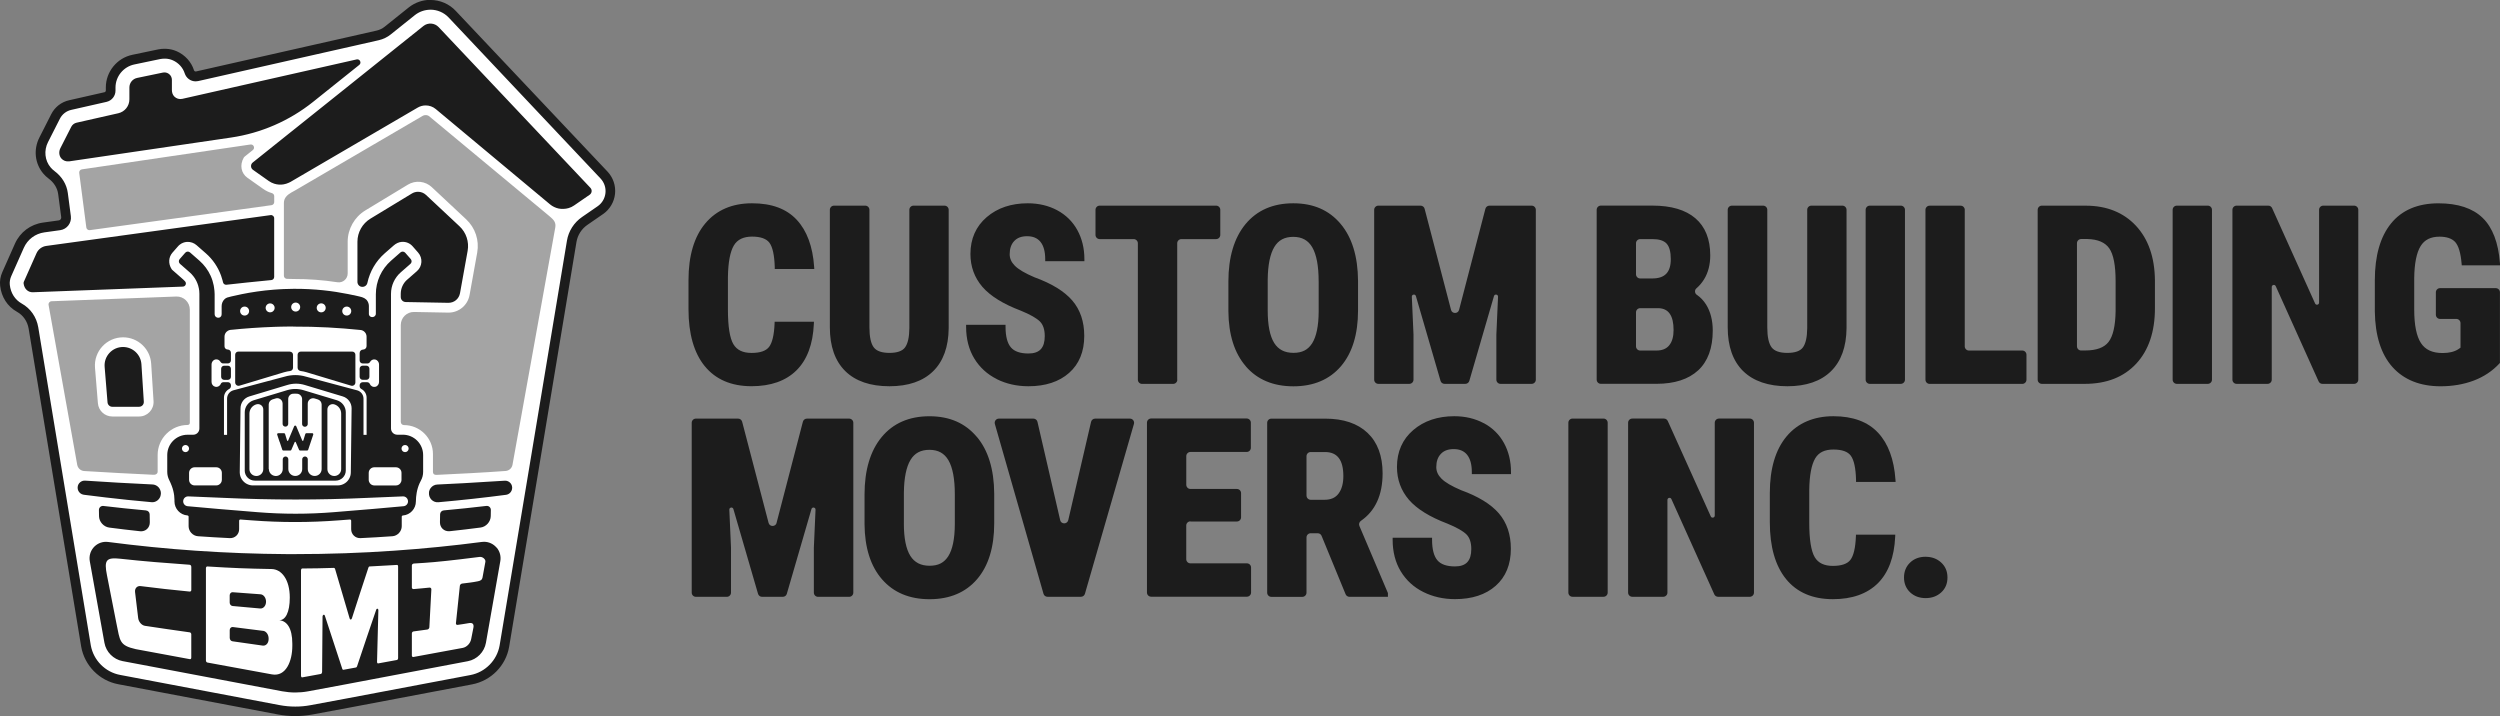 <?xml version="1.0" encoding="UTF-8"?>
<svg id="Layer_1" data-name="Layer 1" xmlns="http://www.w3.org/2000/svg" viewBox="0 0 700 200.5">
  <rect x="0" y="0" width="700" height="200.5" fill="#808080" stroke="none"/>
  <defs>
    <style>
      .cls-1 {
        fill: #fff;
      }

      .cls-1, .cls-2, .cls-3 {
        stroke-width: 0px;
      }

      .cls-2, .cls-3 {
        fill: #1c1c1c;
      }

      .cls-3 {
        opacity: .4;
      }
    </style>
  </defs>
  <g>
    <path class="cls-1" d="m82.67,198.5c-1.51,0-3.03-.14-4.52-.42l-44.68-8.46c-4.44-.84-7.95-4.4-8.75-8.87l-14.72-89.06c-.44-2.64-2-4.88-4.28-6.14-2.07-1.15-3.41-3.24-3.69-5.73-.11-.95.05-1.92.45-2.83l3.53-7.94c1.15-2.59,3.52-4.37,6.33-4.75l4.4-.61c1.51-.21,2.58-1.61,2.39-3.12l-.85-6.48c-.28-2.21-1.51-4.23-3.45-5.67-.44-.32-.83-.69-1.17-1.09-1.85-2.18-2.18-5.29-.84-7.91l3.33-6.54c.74-1.45,2.08-2.49,3.67-2.85l9.88-2.24c1.15-.26,1.95-1.26,1.95-2.44v-.85c0-3.45,2.45-6.47,5.83-7.18l7.22-1.5c.45-.09.91-.14,1.37-.14.12,0,.24,0,.37,0,.81.04,1.57.22,2.27.53,1.79.8,3.14,2.28,3.71,4.07.34,1.05,1.29,1.75,2.38,1.75.2,0,.39-.02.57-.07l50.54-11.43c1.12-.25,2.18-.76,3.07-1.48l6.73-5.39c1.37-1.09,3.09-1.69,4.83-1.69,2.13,0,4.18.88,5.63,2.42l42.51,45.01c1.18,1.25,1.76,2.95,1.58,4.67-.19,1.71-1.1,3.25-2.51,4.21l-4.36,3c-2.08,1.43-3.51,3.66-3.92,6.13-3.39,20.6-18.8,112.98-18.86,113.38-.78,4.45-4.3,8-8.75,8.85l-34.05,6.45-10.68,1.99c-1.46.27-2.95.41-4.44.41Z"/>
    <path class="cls-2" d="m19.37,45.18l45.34-6.67c8.4-1.24,16.32-4.68,22.96-9.99l12.92-10.34c.73-.58.17-1.75-.74-1.54l-48.82,11.04c-.81.18-1.64-.06-2.23-.66-.46-.47-.67-1.14-.67-1.81v-2.85c0-.63-.28-1.22-.77-1.61-.37-.3-.83-.47-1.31-.47-.14,0-.28.02-.43.04l-7.22,1.5c-1.27.26-2.17,1.38-2.17,2.67v3.33c0,1.87-1.29,3.48-3.11,3.89l-11.7,2.65c-.63.14-1.16.56-1.46,1.13l-3.05,5.99c-.47.92-.42,2.07.24,2.86.55.64,1.36.95,2.21.83Zm94.64,33.12c-1.14,1-1.8,2.44-1.8,3.96v.91c0,.76.61,1.38,1.37,1.4l11.93.22c1.65.03,3-1.1,3.29-2.69l2.14-11.88c.45-2.52-.4-5.1-2.27-6.85l-9.39-8.79c-.62-.58-1.43-.88-2.24-.88-.58,0-1.17.16-1.69.47l-11.64,7.06c-2.24,1.36-3.63,3.83-3.63,6.45v11.25c0,.69.51,1.29,1.19,1.38,0,0,.02,0,.03,0,.74.09,1.42-.38,1.57-1.11.68-3.17,2.36-6.08,4.84-8.26l2.54-2.22c.64-.56,1.44-.95,2.29-1,1.16-.07,2.24.39,2.99,1.24l1.56,1.78c1.33,1.52,1.18,3.84-.34,5.17l-2.73,2.39Zm51.3-25.71L122.81,7.58c-1.12-1.18-2.99-1.31-4.25-.3h0l-4.06,3.25-2.43,1.94-15.13,12.11-14.06,11.24-2.11,1.68-1.85,1.48-.26.21-7.89,6.31c-.32.25-.49.63-.48,1.04s.21.77.54,1.01l4.43,3.13c.47.33.98.58,1.51.75.44.14.9.23,1.36.26.4.03.81,0,1.21-.06.05,0,.1-.02.15-.03.47-.08.92-.23,1.36-.43.15-.07.31-.14.46-.22l1.15-.67,7.41-4.33,14.5-8.47,12.6-7.36c.69-.4,1.46-.6,2.22-.6,1.01,0,2.02.34,2.83,1.02l8.92,7.44,10.61,8.85,12.46,10.39c.71.59,1.54.98,2.41,1.17.45.09.91.12,1.36.1.48-.02.96-.08,1.42-.22.54-.16,1.07-.4,1.55-.74l4.36-3c.31-.22.51-.54.55-.92.04-.38-.08-.74-.34-1.01Zm-113.48,26.2h0c-.15-.17-.31-.34-.49-.49l-.94-.83-2.17-1.9c-.07-.06-.13-.13-.17-.2-1.02-1.58-.85-3.39.22-4.62l1.56-1.78c.15-.18.32-.33.5-.47.57-.45,1.27-.72,2.01-.77.51-.03,1,.04,1.47.21.43.15.83.38,1.19.69l2.65,2.32c1.93,1.69,3.37,3.84,4.23,6.2.16.44.3.89.42,1.35.05.19.09.37.14.56.1.43.5.71.94.67,2.36-.26,9.37-1.03,12.58-1.31.45-.04.8-.42.8-.88,0-2.96,0-13.18,0-16.44,0-.53-.47-.94-1-.87l-62.81,8.63c-1.22.17-2.25.94-2.75,2.07l-3.53,7.95c-.06.14-.09.3-.08.45.18,1.6,1.29,2.55,2.62,2.5l41.98-1.58c.74-.03,1.11-.9.63-1.45Zm13.25,90.89c3.11.3,4.67.44,7.78.7h.11c.85,0,1.52-.84,1.52-1.91,0-1.1-.69-2.01-1.56-2.07-3.11-.21-4.66-.32-7.83-.58-.44,0-.79.39-.79.9v1.99c0,.5.34.92.77.96Zm8.58,6.96c-3.39-.41-5.09-.63-8.48-1.07h-.09c-.43,0-.77.38-.77.87v2.14c0,.5.32.92.75.98,3.39.49,5.09.74,8.49,1.21.06,0,.12.01.18.01.84,0,1.47-.79,1.47-1.84v-.17c0-1.09-.68-2.03-1.54-2.14Zm65.41-23.31c.88,1.05,1.25,2.42,1.02,3.77l-4.03,22.89c-.46,2.59-2.5,4.66-5.08,5.15l-14.31,2.71-5.82,1.1-13.89,2.63-10.69,1.99c-1.18.22-2.4.33-3.6.33s-2.46-.12-3.67-.34l-24.58-4.65-9.29-1.76-10.81-2.04c-2.58-.49-4.62-2.55-5.08-5.13l-4.1-22.85c-.24-1.35.13-2.72,1-3.77.88-1.05,2.17-1.65,3.53-1.65.2,0,.4.01.6.04,8.04,1.05,16.31,1.88,24.58,2.45,8.44.58,16.99.9,25.42.95.15,0,.31,0,.46,0,.31,0,.62,0,.93,0,.32,0,.64,0,.96,0,9.34,0,18.69-.32,27.77-.96,8.27-.57,16.52-1.4,24.54-2.45.2-.03.4-.04.6-.04,1.36,0,2.64.6,3.52,1.65Zm-85.52,5.32c0-.27-.21-.5-.46-.52-6.57-.47-12.9-.96-19.38-1.68-3.98-.44-4.61.36-3.76,4.61.76,4.11,1.88,9.33,2.64,13.44,1.04,4.94.73,6.2,5.42,7.26,5.35.98,9.82,1.83,15.17,2.81.21.04.38-.15.38-.42v-6.54c0-.27-.18-.51-.41-.55-5.03-.71-7.56-1.07-12.57-1.83-.91-.14-1.76-1.11-1.89-2.17-.35-2.91-.52-4.36-.87-7.26-.13-1.06.57-1.82,1.57-1.69,5.46.68,8.22.99,13.73,1.53.25.02.45-.17.45-.44v-6.54Zm28.3,21.57c0-4.48-1.61-6.36-3.61-6.55-.09,0-.13-.01-.22-.02,1.9.18,3.12-2.2,3.12-6.32,0-5.04-2.28-7.95-5.1-8-7.18-.13-10.81-.27-17.98-.72-.22-.01-.4.2-.4.47v25.86c0,.27.18.53.4.57,7.23,1.33,10.85,1.99,18.08,3.32,3.93.72,5.71-3.71,5.71-7.98v-.63Zm29.62-21.57c0-.27-.12-.48-.27-.47-2.77.17-4.38.27-7.73.43-.13,0-.25.13-.31.31-1.83,5.58-2.78,8.42-4.63,14.22-.13.41-.5.46-.62.07-1.58-5.44-2.4-8.21-4.09-13.9-.06-.19-.18-.3-.32-.3-3.61.11-5.44.15-8.88.17-.19,0-.34.25-.34.57v29.42c0,.31.15.54.33.5,2.1-.39,3.15-.58,5.24-.96.18-.03.33-.31.34-.61.05-6.15.07-9.23.12-15.39,0-.57.49-.8.65-.31,2.02,6.14,3,9.12,4.89,14.92.05.17.17.25.29.23,1.42-.26,2.12-.39,3.54-.65.13-.02.24-.15.3-.34,2.14-6.47,3.25-9.63,5.35-15.81.17-.49.62-.37.61.16-.15,5.76-.22,8.65-.37,14.41,0,.28.14.48.32.44,2.1-.39,3.15-.58,5.25-.96.18-.03.33-.28.33-.55v-25.6Zm22.81-2.71c-2.44.31-3.52.44-5.61.69,0,0-.01,0-.02,0-2.97.35-4.28.49-7.14.76,0,0,0,0-.01,0-2.33.22-2.93.21-5.61.4-.31.02-.57.26-.57.52v6.2c0,.27.24.46.54.43,2.08-.2,2.47-.2,4.37-.41.32-.04.56.19.55.5-.22,4.24-.33,6.36-.56,10.6-.02.31-.27.6-.56.64-1.75.26-2.05.28-3.87.53-.26.04-.47.28-.47.55v6.2c0,.27.19.45.42.41,1.99-.37,2.41-.44,4.4-.81,2.43-.45,3.64-.67,6.07-1.12,1.33-.24,1.99-.37,3.32-.61,1.15-.21,2.17-1.25,2.4-2.49.19-1.07.44-2.13.63-3.2.18-1-.26-1.45-1.3-1.25-1.26.24-1.89.3-3.12.49-.3.05-.51-.16-.48-.47.44-4.19.66-6.28,1.1-10.47.03-.31.32-.59.65-.63,1.69-.23,2.6-.27,4.42-.64.72-.14,1.16-.42,1.27-1.02.32-1.78.48-2.67.81-4.44.12-.66-.76-1.47-1.62-1.36Zm-8.37-7.2c2.89-.31,5.78-.65,8.67-1.03,1.54-.2,2.8-1.63,2.83-3.17,0-.58.02-1.16.03-1.75.01-.68-.58-1.21-1.25-1.13-3.94.47-7.89.88-11.94,1.25-.57.05-1.01.52-1.02,1.09-.01.74-.03,1.48-.04,2.22-.03,1.53,1.2,2.67,2.72,2.51Zm-85.02-5.82c-4.05-.37-8-.78-11.94-1.25-.67-.08-1.26.45-1.25,1.13,0,.58.02,1.16.03,1.75.03,1.54,1.29,2.96,2.83,3.17,2.88.38,5.77.72,8.67,1.03,1.52.16,2.75-.97,2.72-2.51-.01-.74-.03-1.48-.04-2.22,0-.57-.45-1.04-1.02-1.09Zm1.5-2.3c1.21.11,2.22-.67,2.55-1.73.12-.39.15-.81.06-1.25,0-.02,0-.04-.01-.07,0-.02-.01-.03-.02-.05-.13-.54-.44-1.01-.86-1.34-.4-.31-.89-.51-1.42-.53-6.45-.3-12.74-.66-18.86-1.07-.51-.03-.97.13-1.34.42-.43.33-.72.84-.75,1.42,0,.01,0,.03,0,.04-.04.66.26,1.27.75,1.66.27.21.59.36.95.41,2.01.27,4.08.52,6.16.76,4.1.48,8.33.93,12.79,1.32Zm59.16-34.27h1.04c.47,0,.85-.38.85-.85v-2.26c0-.47-.38-.85-.85-.85h-1.04c-.47,0-.85.38-.85.85v2.26c0,.47.38.85.85.85Zm-20.39-7.9h-14.44c-.48,0-.87.39-.87.87v7.77c0,.63.6,1.08,1.21.9l9.83-2.96h0l1.36-.41,1.34-.4s.01,0,.02,0h0c.54-.16,1.08-.27,1.63-.33.47-.06.81-.45.81-.92v-3.63c0-.48-.39-.87-.87-.87Zm2.98,5.43c.56.07,1.11.18,1.65.34l12.52,3.77c.6.18,1.2-.27,1.2-.9v-7.77c0-.48-.39-.87-.87-.87h-14.44c-.48,0-.87.39-.87.87v3.63c0,.47.35.87.81.92Zm58.52,31.14c-.37-.29-.84-.46-1.35-.42-3.72.25-7.52.48-11.37.69-2.48.13-4.97.26-7.5.38-.75.03-1.42.41-1.85.98-.21.27-.36.59-.44.94,0,.02,0,.04-.01.07-.03.12-.02.24-.03.35-.1,1.48,1.11,2.76,2.64,2.62,6.72-.6,12.99-1.3,18.95-2.08.43-.06.81-.26,1.1-.54.36-.35.58-.83.6-1.36,0-.06,0-.11,0-.17,0-.01,0-.03,0-.04-.03-.58-.32-1.08-.74-1.42Zm-43.69-52.39c.56.12,1.11.25,1.63.38l.09.02c.98.22,1.78.55,2.23,1.33.23.4.37.85.37,1.34v2.16s0,.02,0,.03c.02,1.25,1.95,1.18,1.95-.07v-5.44c0-3.59,1.55-7.01,4.25-9.38l2.64-2.32c.39-.34.99-.3,1.33.09l1.56,1.78c.34.39.3.99-.09,1.33l-2.72,2.38c-1.73,1.52-2.73,3.71-2.73,6.01v37.71c0,.96.78,1.74,1.74,1.74h1.57c3.14,0,5.69,2.55,5.69,5.69v4.71c0,.88-.22,1.71-.62,2.44-.13.24-.25.48-.36.72-.2.44-.37.9-.51,1.36-.14.45-.24.9-.32,1.36-.14.79-.21,1.59-.22,2.4,0,2.06-1.58,3.78-3.63,3.94-.18.01-.33.16-.33.34v2.66c0,1.44-1.17,2.71-2.61,2.81-2.98.21-5.96.39-8.94.53-1.44.07-2.61-1.06-2.61-2.5v-2.37c0-.2-.17-.36-.37-.34l-3.18.24c-8.08.62-16.19.62-24.27,0l-3.18-.24c-.2-.02-.37.14-.37.34v2.37c0,1.44-1.17,2.57-2.61,2.5-2.97-.14-5.95-.32-8.92-.53-1.45-.1-2.62-1.37-2.62-2.81v-2.67c0-.18-.15-.33-.33-.34-2.05-.16-3.63-1.88-3.63-3.93v-.4c0-.41-.03-.82-.08-1.22-.06-.46-.14-.91-.25-1.35-.11-.46-.25-.91-.42-1.35-.21-.56-.45-1.12-.72-1.65-.35-.69-.55-1.48-.55-2.31v-4.7c0-3.15,2.55-5.69,5.69-5.69h1.57c.96,0,1.74-.78,1.74-1.74v-37.71c0-.28-.02-.56-.04-.84-.05-.46-.15-.91-.27-1.35,0-.01,0-.02,0-.03-.13-.46-.31-.91-.52-1.35-.23-.47-.51-.92-.84-1.34-.31-.4-.65-.77-1.04-1.11l-2.72-2.38c-.39-.34-.43-.94-.09-1.33l1.56-1.78c.34-.39.94-.43,1.33-.09l2.65,2.32c1.35,1.19,2.41,2.63,3.14,4.24.2.44.36.89.51,1.35.14.44.25.89.34,1.34l.09.56c.05.31.09.62.12.94s.05.63.05.95v5.61c0,1.16,1.75,1.37,1.93.22.02-.11.03-.23.03-.34v-2.16c0-.74.3-1.42.79-1.91s.96-.55,1.91-.79c.91-.22,1.9-.44,2.92-.64,2.68-.54,5.73-1.01,9.1-1.27h0c.45-.03.9-.06,1.36-.09.43-.03.86-.05,1.31-.07.02,0,.03,0,.05,0,.9-.04,1.81-.06,2.75-.07,5.87-.03,11,.62,15.22,1.47.51.1,1.01.2,1.49.31Zm-3.14,4.47c0,.7.56,1.26,1.26,1.26s1.26-.56,1.26-1.26-.56-1.26-1.26-1.26-1.26.56-1.26,1.26Zm-7.15-.9c0,.7.56,1.26,1.26,1.26s1.26-.56,1.26-1.26-.56-1.26-1.26-1.26-1.26.56-1.26,1.26Zm-7.15-.22c0,.7.56,1.26,1.26,1.26s1.26-.56,1.26-1.26-.56-1.26-1.26-1.26-1.26.56-1.26,1.26Zm-7.15.22c0,.7.56,1.26,1.26,1.26.53,0,.98-.33,1.17-.79,0,0,0,0,0,0,.06-.15.09-.3.09-.47s-.03-.34-.1-.48c0,0,0,0,0,0-.19-.45-.64-.77-1.16-.77-.7,0-1.26.56-1.26,1.26Zm-7.15.9c0,.7.56,1.26,1.26,1.26s1.26-.56,1.26-1.26-.56-1.26-1.26-1.26-1.26.56-1.26,1.26Zm-14.29,45.3v1.96c0,.86.7,1.56,1.56,1.56h6.06c.26,0,.5-.07.71-.18.5-.26.85-.78.85-1.38v-1.96c0-.86-.7-1.56-1.56-1.56h-6.06c-.86,0-1.56.7-1.56,1.56Zm-1-5.8c.55,0,1-.45,1-1s-.45-1-1-1-1,.45-1,1,.45,1,1,1Zm62.3,13.77c0-.78-.64-1.4-1.41-1.38-2.29.07-6.03.23-10.1.42-13.3.61-26.63.61-39.94,0-4.07-.19-7.8-.35-10.09-.42-.78-.02-1.41.6-1.41,1.38h0c0,.71.54,1.3,1.24,1.37,3.92.39,12.52,1.1,19.55,1.67,7.12.58,14.27.58,21.38,0,7.03-.57,15.62-1.28,19.55-1.67.7-.07,1.24-.66,1.24-1.37h0Zm-45.06-4.84c.49.24,1.03.39,1.61.39h23.78c.76,0,1.47-.24,2.06-.64.97-.66,1.6-1.77,1.6-3.02l.22-17.93c0-1.53-1-2.88-2.47-3.33l-10.66-3.21c-1.58-.48-3.27-.48-4.85,0l-.87.26h0l-1.36.41-1.36.41h0l-7.07,2.13c-1.47.44-2.47,1.79-2.47,3.33l-.21,17.93c0,1.44.84,2.67,2.04,3.27Zm43.24-9.93c0,.55.45,1,1,1s1-.45,1-1-.45-1-1-1-1,.45-1,1Zm-7.62,5.24c-.86,0-1.56.7-1.56,1.56v1.96c0,.35.12.67.31.93.28.38.74.64,1.25.64h6.06c.51,0,.97-.25,1.25-.64.19-.26.31-.58.31-.93v-1.96c0-.86-.7-1.56-1.56-1.56h-6.06Zm-22.73-39.42c-.85,0-1.69.01-2.52.03-.46,0-.91.02-1.36.03-.46.01-.91.03-1.36.04h0c-4.27.15-8.31.44-12.06.83-.13,0-.8.01-1.35.56-.34.34-.56.82-.56,1.35v2.71c0,.5.4.9.9.9s.9.4.9.9v2.14c0,.47-.38.85-.85.85h-1.34c-.32,0-.59-.2-.76-.48-.25-.42-.71-.7-1.25-.65-.71.06-1.23.72-1.23,1.44v4.86c0,.62.39,1.2.99,1.35.71.18,1.36-.2,1.6-.8.12-.3.44-.47.76-.47h1.23c.47,0,.85.38.85.85v.24c0,.35-.2.66-.5.82-.88.47-1.45,1.39-1.45,2.41v10.43h.87v-10.14c0-1.07.7-2.01,1.72-2.32l11.58-3.09h0l1.36-.36,1.36-.36h0l.11-.03c1.94-.58,4.01-.58,5.95,0l14.4,3.85c1.02.31,1.72,1.25,1.72,2.32v10.14h.87v-10.43c0-1.02-.57-1.95-1.45-2.41-.31-.16-.5-.48-.5-.82v-.24c0-.47.38-.85.85-.85h1.23c.32,0,.64.17.76.47.24.59.88.98,1.6.8.6-.15.99-.73.99-1.35v-4.86c0-.72-.52-1.38-1.23-1.44-.54-.05-1,.23-1.25.65-.16.28-.43.48-.76.48h-1.34c-.47,0-.85-.38-.85-.85v-2.07c0-.54.44-.97.97-.97s.97-.44.97-.97v-2.63c0-1.05-.85-1.9-1.9-1.9-5.63-.58-11.89-.96-18.68-.93Zm-18.26,10.98h-1.04c-.47,0-.85.38-.85.85v2.26c0,.47.38.85.85.85h1.04c.47,0,.85-.38.85-.85v-2.26c0-.47-.38-.85-.85-.85Zm4.72,29.36v-16.32c0-1.54,1.02-2.91,2.49-3.36l5.87-1.77h0l1.36-.41,1.36-.41h0l.78-.24c1.5-.45,3.08-.45,4.58,0l9.36,2.82c1.48.45,2.49,1.82,2.49,3.36v16.32c0,1.56-1.27,2.83-2.83,2.83h-22.63c-1.57,0-2.84-1.27-2.84-2.83Zm23.14-.4c0,1.06.86,1.92,1.93,1.92s1.93-.86,1.93-1.92v-15.55c0-1.19-.79-2.25-1.93-2.59-.96-.29-1.93.43-1.93,1.43v16.7Zm-16.38,0c0,.98.74,1.78,1.69,1.9h0c.08,0,.15.02.23.02h.04c.4,0,.77-.12,1.08-.33.51-.35.84-.93.84-1.59v-2.75c0-.33.21-.61.5-.73h0c.09-.03.18-.06.28-.06.43,0,.78.35.78.78v2.74c0,1.06.87,1.93,1.93,1.93h.04c1.06,0,1.92-.86,1.92-1.92v-2.75c0-.43.35-.78.78-.78h0c.43,0,.78.35.78.78v2.75c0,1.06.86,1.92,1.92,1.92h.04c1.06,0,1.92-.87,1.92-1.92v-18.08c0-.66-.43-1.24-1.07-1.43l-.89-.27c-.96-.29-1.93.43-1.93,1.44v5.71c0,.52-.51.89-1.01.74,0,0-.02,0-.03,0-.32-.1-.54-.4-.54-.74v-6.98c0-.74-.6-1.42-1.34-1.49-.42-.04-.84-.04-1.27,0-.74.07-1.28.74-1.28,1.48v6.95c0,.32-.2.61-.51.73,0,0-.01,0-.02,0-.2.07-.4.06-.57-.02h0c-.27-.12-.47-.38-.47-.71v-5.69c0-.64-.39-1.16-.92-1.38-.31-.13-.66-.16-1.01-.05l-.35.11h0l-.54.16c-.63.19-1.07.77-1.07,1.43v18.09Zm-5.45,0c0,1.06.86,1.92,1.93,1.92h.02c1.07,0,1.93-.86,1.93-1.92v-16.71c0-1-.97-1.73-1.93-1.43h-.03c-1.14.35-1.92,1.4-1.92,2.6v15.55Zm8.46-7.65l.74,2.23c.04.13.16.21.29.21h1.97c.12,0,.24-.07.28-.19l.93-2.16c.03-.07.09-.1.15-.1s.12.03.15.1l.93,2.16c.05.11.16.19.29.19h1.97c.13,0,.25-.09.29-.21l1.42-4.24c.07-.2-.08-.41-.29-.41h-1.63c-.05,0-.1.02-.14.05-.03.01-.05.03-.07.05-.04.03-.07.07-.09.12l-.56,1.83c-.02.08-.09.11-.15.11-.06,0-.12-.03-.15-.1l-1.68-4c-.05-.13-.17-.19-.29-.19s-.23.06-.29.19l-1.35,3.21-.33.79c-.03.07-.09.1-.15.1-.07,0-.13-.04-.16-.11l-.56-1.83c-.02-.06-.05-.1-.09-.13-.03-.03-.06-.05-.1-.06,0,0,0,0,0,0-.03-.01-.07-.02-.1-.02h-1.63c-.21,0-.36.21-.29.41l.67,2.02ZM120.52,2.72c-1.6,0-3.15.55-4.39,1.54l-6.72,5.38c-.98.79-2.13,1.34-3.36,1.62l-7.05,1.6-12.58,2.84-30.93,7c-.23.05-.47.08-.71.08-1.4,0-2.62-.9-3.06-2.24-.51-1.6-1.71-2.93-3.32-3.65-.63-.28-1.32-.44-2.02-.47-.11,0-.22,0-.33,0-.41,0-.81.04-1.22.12l-7.23,1.51c-3.04.64-5.26,3.35-5.26,6.48v.85c0,1.5-1.04,2.8-2.5,3.14l-9.87,2.24c-1.39.31-2.55,1.21-3.2,2.48l-3.32,6.54c-1.21,2.37-.92,5.17.75,7.13.31.36.66.69,1.05.98,2.1,1.56,3.43,3.75,3.74,6.16l.85,6.48c.25,1.9-1.09,3.66-3,3.92l-4.4.61c-2.56.35-4.72,1.97-5.77,4.33l-3.53,7.95c-.34.78-.48,1.62-.39,2.45.25,2.27,1.46,4.15,3.32,5.19,2.48,1.37,4.16,3.8,4.64,6.65l14.72,89.09c.75,4.15,4.03,7.47,8.18,8.25l44.68,8.46c1.44.27,2.91.41,4.39.41s2.89-.13,4.31-.4l10.68-1.99,34.04-6.44c4.15-.78,7.45-4.11,8.18-8.28.16-.92,15.45-92.68,18.86-113.36.44-2.66,1.96-5.05,4.22-6.61l4.35-3c1.25-.85,2.05-2.21,2.21-3.71.16-1.5-.35-2.99-1.39-4.09L125.63,4.91c-1.31-1.4-3.18-2.2-5.11-2.2m0-2.72c2.68,0,5.27,1.11,7.08,3.05l42.5,45c1.58,1.68,2.35,3.95,2.11,6.25-.25,2.3-1.48,4.36-3.37,5.66l-4.35,3c-1.64,1.12-2.76,2.88-3.08,4.81-3.44,20.88-18.77,112.84-18.86,113.38-.92,5.27-5.08,9.48-10.35,10.48l-34.05,6.45-10.68,1.99c-1.58.29-3.19.44-4.81.44s-3.28-.15-4.89-.46l-44.68-8.46c-5.24-.99-9.4-5.19-10.35-10.48l-14.72-89.08c-.34-2.03-1.53-3.76-3.27-4.72-2.65-1.47-4.36-4.12-4.71-7.26-.15-1.29.06-2.62.61-3.85l3.53-7.95c1.43-3.23,4.38-5.44,7.88-5.92l4.4-.61c.43-.06.73-.45.68-.88l-.85-6.48c-.22-1.67-1.16-3.21-2.66-4.33-.55-.41-1.06-.88-1.5-1.4-2.38-2.8-2.81-6.77-1.1-10.12l3.32-6.54c1.01-1.99,2.85-3.41,5.02-3.89l9.87-2.24c.23-.05.39-.25.39-.49v-.85c0-4.39,3.12-8.24,7.42-9.14l7.22-1.51c.58-.12,1.17-.18,1.78-.18.16,0,.31,0,.47.01,1.06.05,2.06.29,2.99.7,2.3,1.03,4.05,2.96,4.8,5.29.07.22.25.36.47.36.03,0,.07,0,.11-.01l30.93-7,12.58-2.84,7.05-1.6c.82-.19,1.6-.56,2.26-1.09l6.73-5.39c1.73-1.37,3.89-2.13,6.08-2.13h0ZM31.44,113.9c-.69,0-1.27-.54-1.33-1.23l-.81-9.93c-.12-1.45.36-2.85,1.35-3.92s2.34-1.66,3.8-1.66c2.72,0,4.98,2.12,5.15,4.84l.67,10.48c.03.5-.21.84-.36,1s-.47.42-.97.42h-7.5Z"/>
    <path class="cls-3" d="m68.27,44.11c-1.26,2.14-.7,4.46,1,5.66l4.43,3.13c.75.53,1.57.92,2.43,1.17.38.11.65.44.65.83v1.68c0,.44-.32.81-.76.87l-50.86,6.99c-.48.07-.93-.27-.99-.76l-1.99-15.28c-.06-.47.27-.91.74-.98l47.2-6.96c.89-.13,1.38.99.68,1.55-.99.79-1.97,1.57-2.31,1.85-.09.07-.16.15-.22.25Zm52.01-11.5c-.54-.45-1.32-.52-1.94-.16l-35.66,20.84c-.34.2-.83.45-1.17.65,0,0,0,0,0,0-1.16.68-2.02,1.54-2.02,2.89v.07s0,1.63,0,1.63v18.67c0,.47.37.86.85.88.6.02,1.39.04,1.9.04,4.1-.01,8.21.29,12.26.91,1.5.23,2.85-.94,2.85-2.46v-8.88c0-3.56,1.89-6.92,4.94-8.77l11.92-7.22c2.13-1.29,4.87-1.01,6.69.7l9.63,9.01c2.55,2.39,3.71,5.87,3.09,9.31l-2.14,11.88c-.52,2.87-2.99,4.93-5.89,4.93-.04,0-.08,0-.12,0l-9.52-.18c-2.05-.04-3.73,1.61-3.73,3.66v27.13c0,.48.39.88.88.88h0c4.49,0,8.13,3.64,8.13,8.13v4.99c0,.34.13.88,1.1.82,5.78-.27,13.18-.64,19.24-1.09.97-.07,1.76-.79,1.93-1.74l11.97-66.4c.25-1.38-.31-2.13-1.72-3.28-.46-.38-33.48-27.81-33.48-27.81Zm-67.13,54.07v31.72c0,.33-.26.59-.59.59-4.65,0-8.42,3.77-8.42,8.42v4.7c0,.36-.32.91-1.32.82-5.5-.25-13.27-.66-19.25-1.04-.97-.06-1.77-.78-1.95-1.74l-8.02-44.77c-.09-.52.3-1.01.83-1.03l34.92-1.32c2.07-.08,3.8,1.58,3.8,3.66Zm-10.16,25.63l-.66-10.48c-.26-4.15-3.71-7.38-7.87-7.38-4.6,0-8.23,3.93-7.86,8.52l.81,9.93c.17,2.1,1.93,3.72,4.04,3.72h7.5c2.34,0,4.19-1.97,4.04-4.31Z"/>
  </g>
  <path class="cls-2" d="m197.31,102.5c-3.01-3.71-4.53-9.06-4.53-15.88v-8.2c0-6.8,1.58-12.14,4.69-15.85,3.14-3.75,7.54-5.65,13.1-5.65s9.67,1.56,12.53,4.64c2.84,3.05,4.47,7.48,4.86,13.14l.04.62h-11.07v-.57c-.1-3.3-.6-5.58-1.49-6.78-.85-1.14-2.49-1.72-4.87-1.72s-4.1.81-5.09,2.48c-1.04,1.74-1.59,4.7-1.66,8.8v9.19c0,4.71.52,7.97,1.54,9.67.98,1.63,2.64,2.43,5.07,2.43s4.03-.56,4.9-1.67c.9-1.16,1.42-3.35,1.55-6.51l.02-.56h11.01l-.03.61c-.25,5.68-1.89,10.06-4.86,13-2.98,2.96-7.22,4.45-12.59,4.45-5.67,0-10.08-1.9-13.12-5.65Zm51.74,5.65c5.27,0,9.38-1.41,12.22-4.2,2.85-2.79,4.31-6.84,4.36-12.05v-33.15c0-.64-.52-1.17-1.17-1.17h-8.67c-.64,0-1.17.52-1.17,1.17v33.11c-.02,2.54-.43,4.37-1.22,5.43-.75,1.01-2.21,1.52-4.35,1.52s-3.62-.52-4.39-1.54c-.81-1.07-1.22-2.95-1.22-5.57v-32.95c0-.64-.52-1.17-1.17-1.17h-8.74c-.64,0-1.17.52-1.17,1.17v32.92c0,5.29,1.45,9.41,4.31,12.23,2.85,2.82,7.02,4.25,12.37,4.25Zm30.03-2c2.66,1.33,5.64,2,8.86,2,4.77,0,8.6-1.25,11.4-3.73,2.82-2.49,4.25-5.98,4.25-10.38,0-3.99-1.13-7.32-3.37-9.92-2.21-2.56-5.78-4.75-10.57-6.48-2.64-1.12-4.49-2.21-5.5-3.24-.97-.98-1.44-2.03-1.44-3.22,0-1.58.42-2.79,1.28-3.7.85-.9,2.03-1.34,3.59-1.34,1.66,0,2.89.52,3.75,1.58.88,1.08,1.33,2.71,1.33,4.84v.58h10.97v-.58c0-3.01-.66-5.74-1.96-8.11-1.31-2.39-3.21-4.26-5.64-5.57-2.42-1.3-5.2-1.96-8.27-1.96-4.61,0-8.47,1.3-11.47,3.87-3.03,2.59-4.57,6.07-4.57,10.33,0,3.52,1.13,6.61,3.35,9.2,2.2,2.55,5.82,4.8,10.76,6.67,2.59,1.06,4.39,2.08,5.35,3.03.9.9,1.35,2.27,1.35,4.09,0,3.32-1.45,4.87-4.57,4.87-2.29,0-3.94-.57-4.91-1.71-.99-1.16-1.5-3.09-1.5-5.74v-.58h-11.04v.58c0,3.37.77,6.35,2.28,8.84,1.51,2.49,3.64,4.44,6.31,5.77Zm50.54.17v-38.2c0-.64.52-1.17,1.17-1.17h9.72c.64,0,1.17-.52,1.17-1.17v-7.03c0-.64-.52-1.17-1.17-1.17h-32.6c-.64,0-1.17.52-1.17,1.17v7.03c0,.64.52,1.17,1.17,1.17h9.52c.64,0,1.17.52,1.17,1.17v38.2c0,.64.52,1.17,1.17,1.17h8.71c.64,0,1.17-.52,1.17-1.17Zm19.23-3.74c-3.2-3.67-4.85-8.86-4.9-15.42v-8.34c0-6.8,1.61-12.2,4.78-16.05,3.2-3.88,7.7-5.85,13.37-5.85s10.04,1.93,13.26,5.75c3.2,3.78,4.84,9.14,4.89,15.92v8.34c0,6.65-1.61,11.9-4.78,15.61-3.19,3.73-7.67,5.63-13.31,5.63s-10.1-1.87-13.32-5.57Zm20.37-23.83c0-4.27-.6-7.47-1.79-9.51-1.15-1.97-2.89-2.92-5.32-2.92s-4.14.92-5.29,2.82c-1.19,1.96-1.81,5.03-1.86,9.13v8.66c0,4.13.61,7.19,1.82,9.11,1.17,1.85,2.93,2.76,5.4,2.76s4.08-.88,5.23-2.69c1.18-1.87,1.8-4.86,1.82-8.88v-8.46Zm37.07,8.02l-7.4-28.32c-.13-.51-.6-.87-1.13-.87h-11.82c-.64,0-1.17.52-1.17,1.17v47.56c0,.64.52,1.17,1.17,1.17h8.67c.64,0,1.17-.52,1.17-1.17v-12.63s-.47-10.59-.47-10.59c-.03-.69.95-.85,1.14-.19l6.9,23.74c.14.5.6.84,1.12.84h5.82c.52,0,.97-.34,1.12-.84l6.9-23.74c.19-.66,1.17-.5,1.14.19l-.47,10.62v12.6c0,.64.52,1.17,1.17,1.17h8.71c.64,0,1.17-.52,1.17-1.17v-47.56c0-.64-.52-1.17-1.17-1.17h-11.82c-.53,0-.99.36-1.13.87l-7.37,28.31c-.3,1.16-1.95,1.16-2.26,0Z"/>
  <path class="cls-2" d="m475.48,103.71c2.71-2.51,4.09-6.26,4.09-11.14,0-2.86-.63-5.32-1.86-7.29-.7-1.12-1.57-2.03-2.61-2.74-.61-.41-.67-1.32-.11-1.8.83-.71,1.55-1.56,2.15-2.53,1.15-1.87,1.73-4.12,1.73-6.7,0-4.53-1.4-8.03-4.17-10.4-2.74-2.35-6.77-3.54-11.98-3.54h-14.48c-.64,0-1.17.52-1.17,1.17v47.56c0,.64.52,1.17,1.17,1.17h15.55c5.06,0,8.99-1.27,11.69-3.77Zm-8.12-6.99c-.81.96-1.97,1.43-3.57,1.43h-4.54c-.64,0-1.17-.52-1.17-1.17v-9.52c0-.64.52-1.17,1.17-1.17h5.16c2.82.1,4.19,2.11,4.19,6.14,0,1.86-.42,3.3-1.24,4.28Zm-4.74-18.75h-3.37c-.64,0-1.17-.52-1.17-1.17v-8.68c0-.64.52-1.17,1.17-1.17h3.47c1.83,0,3.15.42,3.92,1.25.78.84,1.18,2.31,1.18,4.36,0,3.69-1.65,5.41-5.21,5.41Zm25.45,25.93c-2.86-2.82-4.31-6.94-4.31-12.23v-32.92c0-.64.52-1.17,1.17-1.17h8.74c.64,0,1.17.52,1.17,1.17v32.95c0,2.62.41,4.5,1.22,5.57.77,1.02,2.25,1.54,4.39,1.54s3.6-.51,4.35-1.52c.79-1.06,1.2-2.89,1.22-5.43v-33.11c0-.64.52-1.17,1.17-1.17h8.67c.64,0,1.17.52,1.17,1.17v33.15c-.05,5.21-1.51,9.26-4.36,12.05-2.84,2.79-6.96,4.2-12.22,4.2s-9.52-1.43-12.37-4.25Zm45.32-45.15v47.56c0,.64-.52,1.17-1.17,1.17h-8.67c-.64,0-1.17-.52-1.17-1.17v-47.56c0-.64.52-1.17,1.17-1.17h8.67c.64,0,1.17.52,1.17,1.17Zm16.74,0v38.23c0,.64.52,1.17,1.17,1.17h14.94c.64,0,1.17.52,1.17,1.17v7c0,.64-.52,1.17-1.17,1.17h-25.94c-.64,0-1.17-.52-1.17-1.17v-47.56c0-.64.52-1.17,1.17-1.17h8.67c.64,0,1.17.52,1.17,1.17Zm33.89-1.17h-12.3c-.64,0-1.17.52-1.17,1.17v47.56c0,.64.52,1.17,1.17,1.17h12.03c6.08,0,10.92-1.9,14.4-5.66,3.47-3.74,5.23-8.95,5.23-15.47v-7.9c-.07-6.41-1.86-11.54-5.33-15.25-3.48-3.72-8.2-5.61-14.03-5.61Zm-.1,40.56h-1.2c-.64,0-1.17-.52-1.17-1.17v-28.87c0-.64.52-1.17,1.17-1.17h1.82c2.85.08,4.88.95,6.03,2.58,1.2,1.69,1.8,4.78,1.8,9.18v8.46c-.06,4.09-.73,6.99-1.99,8.61-1.22,1.57-3.39,2.37-6.47,2.37Zm24.42,8.17v-47.56c0-.64.52-1.17,1.17-1.17h8.67c.64,0,1.17.52,1.17,1.17v47.56c0,.64-.52,1.17-1.17,1.17h-8.67c-.64,0-1.17-.52-1.17-1.17Zm41-21.57v-25.99c0-.64.52-1.17,1.17-1.17h8.64c.64,0,1.17.52,1.17,1.17v47.56c0,.64-.52,1.17-1.17,1.17h-8.88c-.46,0-.87-.27-1.06-.69l-12.01-26.67c-.26-.57-1.11-.39-1.11.24v25.95c0,.64-.52,1.17-1.17,1.17h-8.67c-.64,0-1.17-.52-1.17-1.17v-47.56c0-.64.52-1.17,1.17-1.17h8.88c.46,0,.87.27,1.06.69l12.04,26.71c.26.57,1.11.39,1.11-.24Zm32.7,3.37v-6.26c0-.64.52-1.17,1.17-1.17h15.6c.64,0,1.17.52,1.17,1.17v19.76l-.15.17c-1.95,2.11-4.37,3.72-7.2,4.79-2.81,1.06-5.93,1.59-9.26,1.59-5.75,0-10.28-1.82-13.49-5.4-3.18-3.56-4.84-8.78-4.93-15.52v-8.78c0-6.82,1.52-12.16,4.53-15.88,3.04-3.75,7.51-5.65,13.29-5.65,5.42,0,9.58,1.37,12.37,4.08,2.78,2.7,4.41,6.96,4.84,12.66l.05.63h-10.74l-.05-.53c-.25-2.96-.86-4.97-1.79-6-.91-.99-2.38-1.5-4.39-1.5-2.46,0-4.19.86-5.29,2.64-1.14,1.84-1.74,4.86-1.79,8.97v8.83c0,4.31.64,7.46,1.9,9.37,1.22,1.86,3.2,2.77,6.06,2.77,1.82,0,3.3-.36,4.4-1.08l.6-.42v-6.88c0-.64-.52-1.17-1.17-1.17h-4.56c-.64,0-1.17-.52-1.17-1.17Z"/>
  <path class="cls-2" d="m217.44,146.39l7.37-28.31c.13-.51.6-.87,1.13-.87h11.82c.64,0,1.17.52,1.17,1.17v47.56c0,.64-.52,1.17-1.17,1.17h-8.71c-.64,0-1.17-.52-1.17-1.17v-12.6l.47-10.62c.03-.69-.95-.85-1.14-.19l-6.9,23.74c-.14.5-.6.84-1.12.84h-5.82c-.52,0-.97-.34-1.12-.84l-6.9-23.74c-.19-.66-1.17-.5-1.14.19l.47,10.59v12.63c0,.64-.52,1.17-1.16,1.17h-8.67c-.64,0-1.17-.52-1.17-1.17v-47.56c0-.64.52-1.17,1.17-1.17h11.82c.53,0,.99.36,1.13.87l7.4,28.32c.3,1.16,1.95,1.16,2.26,0Zm56.05-24.11c3.2,3.78,4.84,9.14,4.89,15.92v8.34c0,6.65-1.61,11.9-4.78,15.61-3.19,3.73-7.67,5.63-13.31,5.63s-10.1-1.87-13.32-5.57c-3.2-3.67-4.85-8.86-4.9-15.42v-8.34c0-6.8,1.61-12.2,4.78-16.05,3.2-3.88,7.7-5.85,13.37-5.85s10.04,1.93,13.26,5.75Zm-20.41,24.26c0,4.13.61,7.19,1.82,9.11,1.17,1.85,2.93,2.76,5.4,2.76s4.08-.88,5.23-2.69c1.18-1.87,1.8-4.86,1.82-8.88v-8.46c0-4.27-.6-7.47-1.79-9.51-1.15-1.97-2.89-2.92-5.32-2.92s-4.14.92-5.29,2.82c-1.19,1.96-1.81,5.03-1.86,9.13v8.66Zm43.77-.9l-6.36-27.53c-.12-.53-.59-.9-1.14-.9h-9.67c-.77,0-1.33.74-1.12,1.49l13.62,47.56c.14.5.6.84,1.12.84h9.36c.52,0,.98-.34,1.12-.84l13.72-47.56c.21-.75-.34-1.49-1.12-1.49h-9.74c-.54,0-1.01.37-1.14.9l-6.39,27.53c-.28,1.2-1.99,1.2-2.27,0Zm36.48.38h13c.64,0,1.17-.52,1.17-1.17v-6.77c0-.64-.52-1.17-1.17-1.17h-13c-.64,0-1.17-.52-1.17-1.17v-8.02c0-.64.52-1.17,1.17-1.17h15.74c.64,0,1.17-.52,1.17-1.17v-7.03c0-.64-.52-1.17-1.17-1.17h-26.75c-.64,0-1.17.52-1.17,1.17v47.56c0,.64.52,1.17,1.17,1.17h26.81c.64,0,1.17-.52,1.17-1.17v-7c0-.64-.52-1.17-1.17-1.17h-15.81c-.64,0-1.17-.52-1.17-1.17v-9.42c0-.64.52-1.17,1.17-1.17Zm47.74-.19c-.47.32-.66.91-.44,1.43l7.99,18.8v1.05h-10.77c-.47,0-.9-.29-1.08-.72l-6.73-16.36c-.18-.44-.61-.72-1.08-.72h-1.97c-.64,0-1.17.52-1.17,1.17v15.47c0,.64-.52,1.17-1.17,1.17h-8.67c-.64,0-1.17-.52-1.17-1.17v-47.56c0-.64.52-1.17,1.17-1.17h15.11c5.06,0,9.04,1.34,11.83,3.99,2.8,2.66,4.21,6.47,4.21,11.32,0,6.06-2.04,10.52-6.08,13.31Zm-15.24-7.06c0,.64.52,1.17,1.17,1.17h3.84c1.79,0,3.08-.56,3.95-1.73.9-1.2,1.35-2.84,1.35-4.89,0-4.54-1.68-6.75-5.14-6.75h-4.01c-.64,0-1.17.52-1.17,1.17v11.03Zm49.63-20.27c-2.42-1.3-5.2-1.96-8.27-1.96-4.61,0-8.47,1.3-11.47,3.87-3.03,2.59-4.57,6.07-4.57,10.33,0,3.52,1.13,6.61,3.35,9.2,2.2,2.55,5.82,4.8,10.76,6.67,2.59,1.06,4.39,2.08,5.35,3.03.9.9,1.35,2.27,1.35,4.09,0,3.32-1.45,4.87-4.57,4.87-2.29,0-3.94-.57-4.91-1.71-.99-1.16-1.5-3.09-1.5-5.74v-.58h-11.04v.58c0,3.37.77,6.35,2.28,8.84,1.51,2.49,3.64,4.44,6.31,5.77,2.66,1.33,5.64,2,8.86,2,4.77,0,8.6-1.25,11.4-3.73,2.82-2.49,4.25-5.98,4.25-10.38,0-3.99-1.13-7.32-3.37-9.92-2.21-2.56-5.78-4.75-10.57-6.48-2.64-1.12-4.49-2.21-5.5-3.24-.97-.98-1.44-2.03-1.44-3.22,0-1.58.42-2.79,1.28-3.7.85-.9,2.03-1.34,3.59-1.34,1.66,0,2.89.52,3.75,1.58.88,1.08,1.33,2.71,1.33,4.84v.58h10.97v-.58c0-3.01-.66-5.74-1.96-8.11-1.31-2.39-3.21-4.26-5.64-5.57Z"/>
  <path class="cls-2" d="m439.14,165.93v-47.56c0-.64.52-1.17,1.17-1.17h8.67c.64,0,1.17.52,1.17,1.17v47.56c0,.64-.52,1.17-1.17,1.17h-8.67c-.64,0-1.17-.52-1.17-1.17Zm39.88-21.33l-12.04-26.71c-.19-.42-.6-.69-1.06-.69h-8.88c-.64,0-1.17.52-1.17,1.17v47.56c0,.64.52,1.17,1.17,1.17h8.67c.64,0,1.17-.52,1.17-1.17v-25.95c0-.63.86-.81,1.11-.24l12.01,26.67c.19.42.6.69,1.06.69h8.88c.64,0,1.17-.52,1.17-1.17v-47.56c0-.64-.52-1.17-1.17-1.17h-8.64c-.64,0-1.17.52-1.17,1.17v25.99c0,.63-.86.81-1.11.24Zm29.24-16.26c.99-1.67,2.65-2.47,5.09-2.47s4.02.58,4.87,1.72c.89,1.2,1.39,3.48,1.47,6.78v.57h11.08l-.04-.62c-.39-5.67-2.02-10.09-4.86-13.14-2.86-3.08-7.07-4.64-12.53-4.64s-9.96,1.9-13.1,5.65c-3.11,3.72-4.69,9.05-4.69,15.85v8.2c0,6.82,1.52,12.16,4.53,15.88,3.04,3.75,7.45,5.65,13.12,5.65,5.38,0,9.61-1.5,12.59-4.45,2.97-2.95,4.6-7.32,4.86-13l.03-.61h-11.01l-.02.56c-.13,3.16-.65,5.35-1.55,6.51-.86,1.11-2.51,1.67-4.9,1.67s-4.09-.79-5.07-2.43c-1.02-1.71-1.54-4.96-1.54-9.67v-9.19c.06-4.09.62-7.05,1.66-8.8Zm30.93,27.55c-1.78,0-3.25.55-4.37,1.64-1.13,1.09-1.7,2.49-1.7,4.17s.59,3.11,1.74,4.18c1.14,1.06,2.6,1.59,4.33,1.59s3.16-.53,4.32-1.57c1.18-1.06,1.78-2.47,1.78-4.2s-.59-3.11-1.76-4.19c-1.16-1.07-2.62-1.61-4.34-1.61Z"/>
</svg>